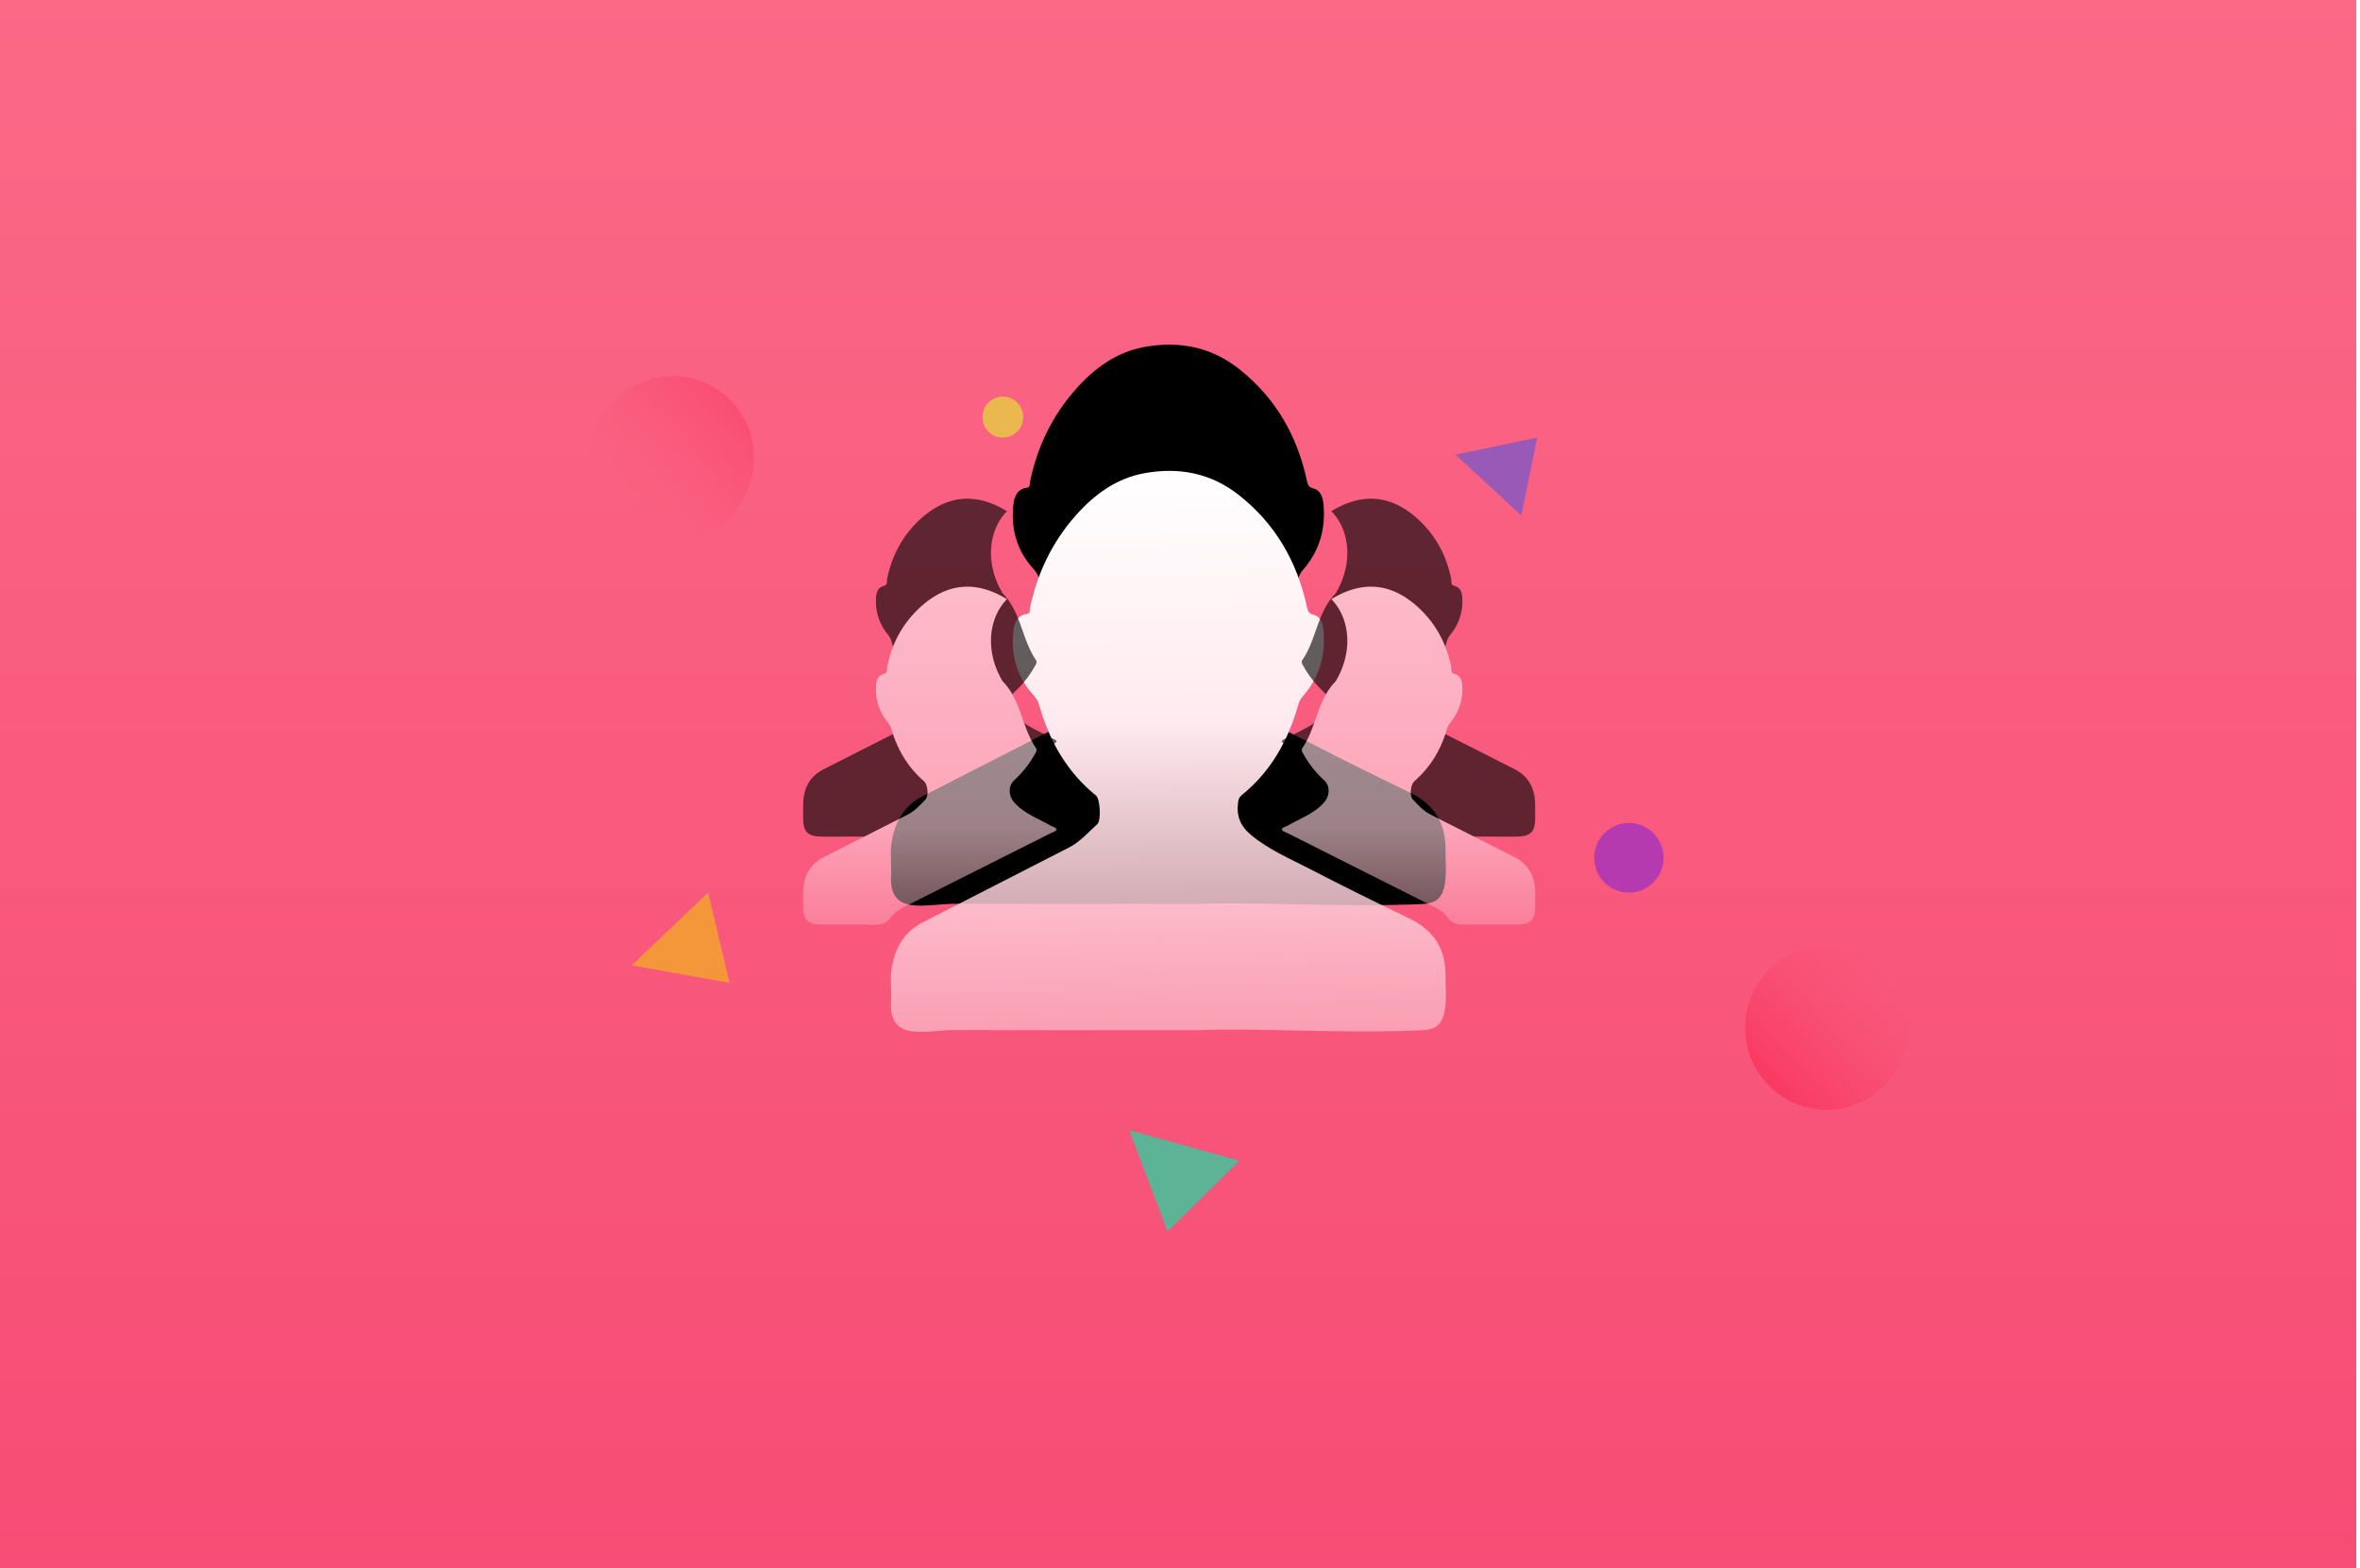 <svg xmlns="http://www.w3.org/2000/svg" xmlns:xlink="http://www.w3.org/1999/xlink" width="617" height="410" xmlns:v="https://vecta.io/nano"><defs><linearGradient x1="50%" y1="100%" x2="50%" y2="0%" id="A"><stop stop-color="#f74c75" offset="0%"/><stop stop-color="#fb6987" offset="100%"/></linearGradient><linearGradient x1="109.664%" y1="0%" x2="19.186%" y2="86.255%" id="B"><stop stop-color="#fa6081" stop-opacity="0" offset="0%"/><stop stop-color="#f93a63" offset="100%"/></linearGradient><linearGradient x1="19.186%" y1="86.255%" x2="109.664%" y2="0%" id="C"><stop stop-color="#fa6081" stop-opacity="0" offset="0%"/><stop stop-color="#f93a63" offset="100%"/></linearGradient><linearGradient x1="51.257%" y1="0%" x2="52.442%" y2="128.169%" id="D"><stop stop-color="#fff" offset="0%"/><stop stop-color="#ffeaef" offset="35.262%"/><stop stop-color="#f9a2b6" stop-opacity=".57" offset="99.89%"/><stop stop-color="#ed4b70" stop-opacity="0" offset="100%"/></linearGradient><path d="M158.506 171.032c-23.531 0-43.353.027-63.176-.029-3.045-.009-6.046.474-9.08.488-5.791.026-8.107-2.299-7.765-8.146.169-2.891-.327-5.773.176-8.662.926-5.323 3.273-9.413 8.264-11.914l38.109-19.504c2.903-1.482 4.981-3.961 7.354-6.079 1.086-.968.745-6.608-.336-7.484-7.571-6.139-12.185-14.223-14.83-23.584-.332-1.174-.924-2.024-1.722-2.913-4.163-4.641-5.691-10.241-5.067-16.399.212-2.092.958-4.243 3.603-4.594.892-.118.647-.933.758-1.476 1.881-9.167 5.824-17.315 11.951-24.244 4.877-5.516 10.672-9.76 18.042-11.079 9.03-1.616 17.377-.036 24.772 5.838 9.392 7.46 15.058 17.25 17.615 29.025.233 1.074.392 1.856 1.828 2.181 1.604.363 2.325 2.132 2.494 3.722.687 6.457-.857 12.296-5.092 17.242-.634.741-1.148 1.419-1.421 2.399-2.632 9.435-7.202 17.629-14.852 23.794-.647.521-.826 1.104-.929 1.913-.455 3.536.57 6.134 3.424 8.505 4.631 3.85 10.048 6.114 15.241 8.812 8.64 4.488 17.378 8.781 26.144 13.006 6.186 2.982 9.458 7.76 9.417 14.784-.019 3.094.35 6.207-.189 9.278-.638 3.64-2.329 4.996-5.946 5.152-20.832.902-41.662-.609-58.785-.034" id="E"/><filter x="-72.4%" y="-94.1%" width="244.7%" height="243.2%" id="F"><feOffset dy="-33" in="SourceAlpha"/><feGaussianBlur stdDeviation="29.5"/><feColorMatrix values="0 0 0 0 0.786   0 0 0 0 0.161   0 0 0 0 0.299  0 0 0 0.221 0"/></filter><linearGradient x1="50%" y1="0%" x2="50%" y2="128.255%" id="G"><stop stop-color="#fff5f7" offset="0%"/><stop stop-color="#ffd4de" offset="56.141%"/><stop stop-color="#f9a2b6" stop-opacity=".57" offset="88.192%"/><stop stop-color="#ed4b70" stop-opacity="0" offset="100%"/></linearGradient><path d="M53.295 3.5c-5.018 5.161-5.55 13.762-1.391 21.015.102.178.182.382.321.524 4.735 4.801 4.956 11.945 8.604 17.306.455.669.039 1.177-.255 1.699-1.421 2.527-3.174 4.779-5.31 6.721-1.718 1.563-1.61 4.138-.038 5.907 2.635 2.964 6.289 4.162 9.536 6.07.503.296 1.173.32 1.527.943-.384.646-1.087.759-1.654 1.045L26.594 83.868c-1.409.708-2.763 1.581-3.674 2.848-1.196 1.664-2.701 1.935-4.546 1.898-4.446-.088-8.895-.004-13.342-.038-3.939-.03-5.064-1.23-5.023-5.207l.003-3.306c.116-4.186 1.711-7.322 5.611-9.23l21.705-11.002c1.874-.942 3.234-2.461 4.637-3.927.95-.993.634-3.952-.418-4.864-4.186-3.633-6.898-8.227-8.461-13.556-.245-.834-.701-1.443-1.204-2.097a13.38 13.38 0 0 1-2.835-8.631c.033-1.56.182-3.238 2.153-3.748.906-.235.638-1.139.757-1.739 1.279-6.448 4.356-11.916 9.189-16.128C37.432-.337 44.763-1.702 53.295 3.5" id="H"/><filter x="-150.9%" y="-139.2%" width="401.7%" height="326.3%" id="I"><feOffset dy="-23" in="SourceAlpha"/><feGaussianBlur stdDeviation="29.5"/><feColorMatrix values="0 0 0 0 0.786   0 0 0 0 0.161   0 0 0 0 0.299  0 0 0 0.391 0"/></filter><path d="M13.076 3.5c5.018 5.161 5.55 13.762 1.391 21.015-.102.178-.182.382-.321.524-4.735 4.801-4.956 11.945-8.605 17.306-.455.669-.039 1.177.255 1.699 1.421 2.527 3.174 4.779 5.31 6.721 1.718 1.563 1.61 4.138.038 5.907-2.635 2.964-6.289 4.162-9.536 6.07-.503.296-1.172.32-1.527.943.384.646 1.087.759 1.654 1.045l38.042 19.138c1.408.708 2.763 1.581 3.674 2.848 1.196 1.664 2.701 1.935 4.546 1.898 4.446-.088 8.895-.004 13.342-.038 3.94-.03 5.064-1.23 5.023-5.207l-.003-3.306c-.115-4.186-1.711-7.322-5.611-9.23L39.043 59.831c-1.874-.942-3.234-2.461-4.637-3.927-.95-.993-.634-3.952.418-4.864 4.186-3.633 6.898-8.227 8.461-13.556.245-.834.701-1.443 1.204-2.097a13.38 13.38 0 0 0 2.835-8.631c-.033-1.56-.181-3.238-2.153-3.748-.907-.235-.638-1.139-.757-1.739-1.278-6.448-4.356-11.916-9.189-16.128C28.939-.337 21.607-1.702 13.076 3.5" id="J"/></defs><g fill="none" fill-rule="evenodd"><path fill="url(#A)" d="M0 0h616.035v410H0z"/><g transform="translate(154.48 98.288)"><ellipse fill="url(#B)" cx="323.093" cy="170.404" rx="21.326" ry="21.435"/><g fill-rule="nonzero"><ellipse fill="#5a12f3" opacity=".432" cx="271.377" cy="125.969" rx="9.064" ry="9.11"/><ellipse fill="#e9c448" opacity=".866" cx="107.698" cy="10.759" rx="5.332" ry="5.359"/><path fill="#f4983b" opacity=".994" d="M30.656 135.079l5.598 23.578-25.592-4.563z"/><path fill="#9959b6" d="M226.058 20.572l21.326-4.454-4.128 20.363z"/><path fill="#4dbe98" opacity=".9" d="M169.567 205.161l-18.8 18.493-10.013-26.461z"/></g><ellipse fill="url(#C)" opacity=".831" cx="21.326" cy="21.435" rx="21.326" ry="21.435"/><use fill="#000" filter="url(#F)" xlink:href="#E"/><use fill="url(#D)" xlink:href="#E"/><g transform="translate(55.485 54.857)" opacity=".614"><use fill="#000" filter="url(#I)" xlink:href="#H"/><use fill="url(#G)" xlink:href="#H"/></g><g transform="translate(180.517 54.857)" opacity=".614"><use fill="#000" filter="url(#I)" xlink:href="#J"/><use fill="url(#G)" xlink:href="#J"/></g></g></g></svg>